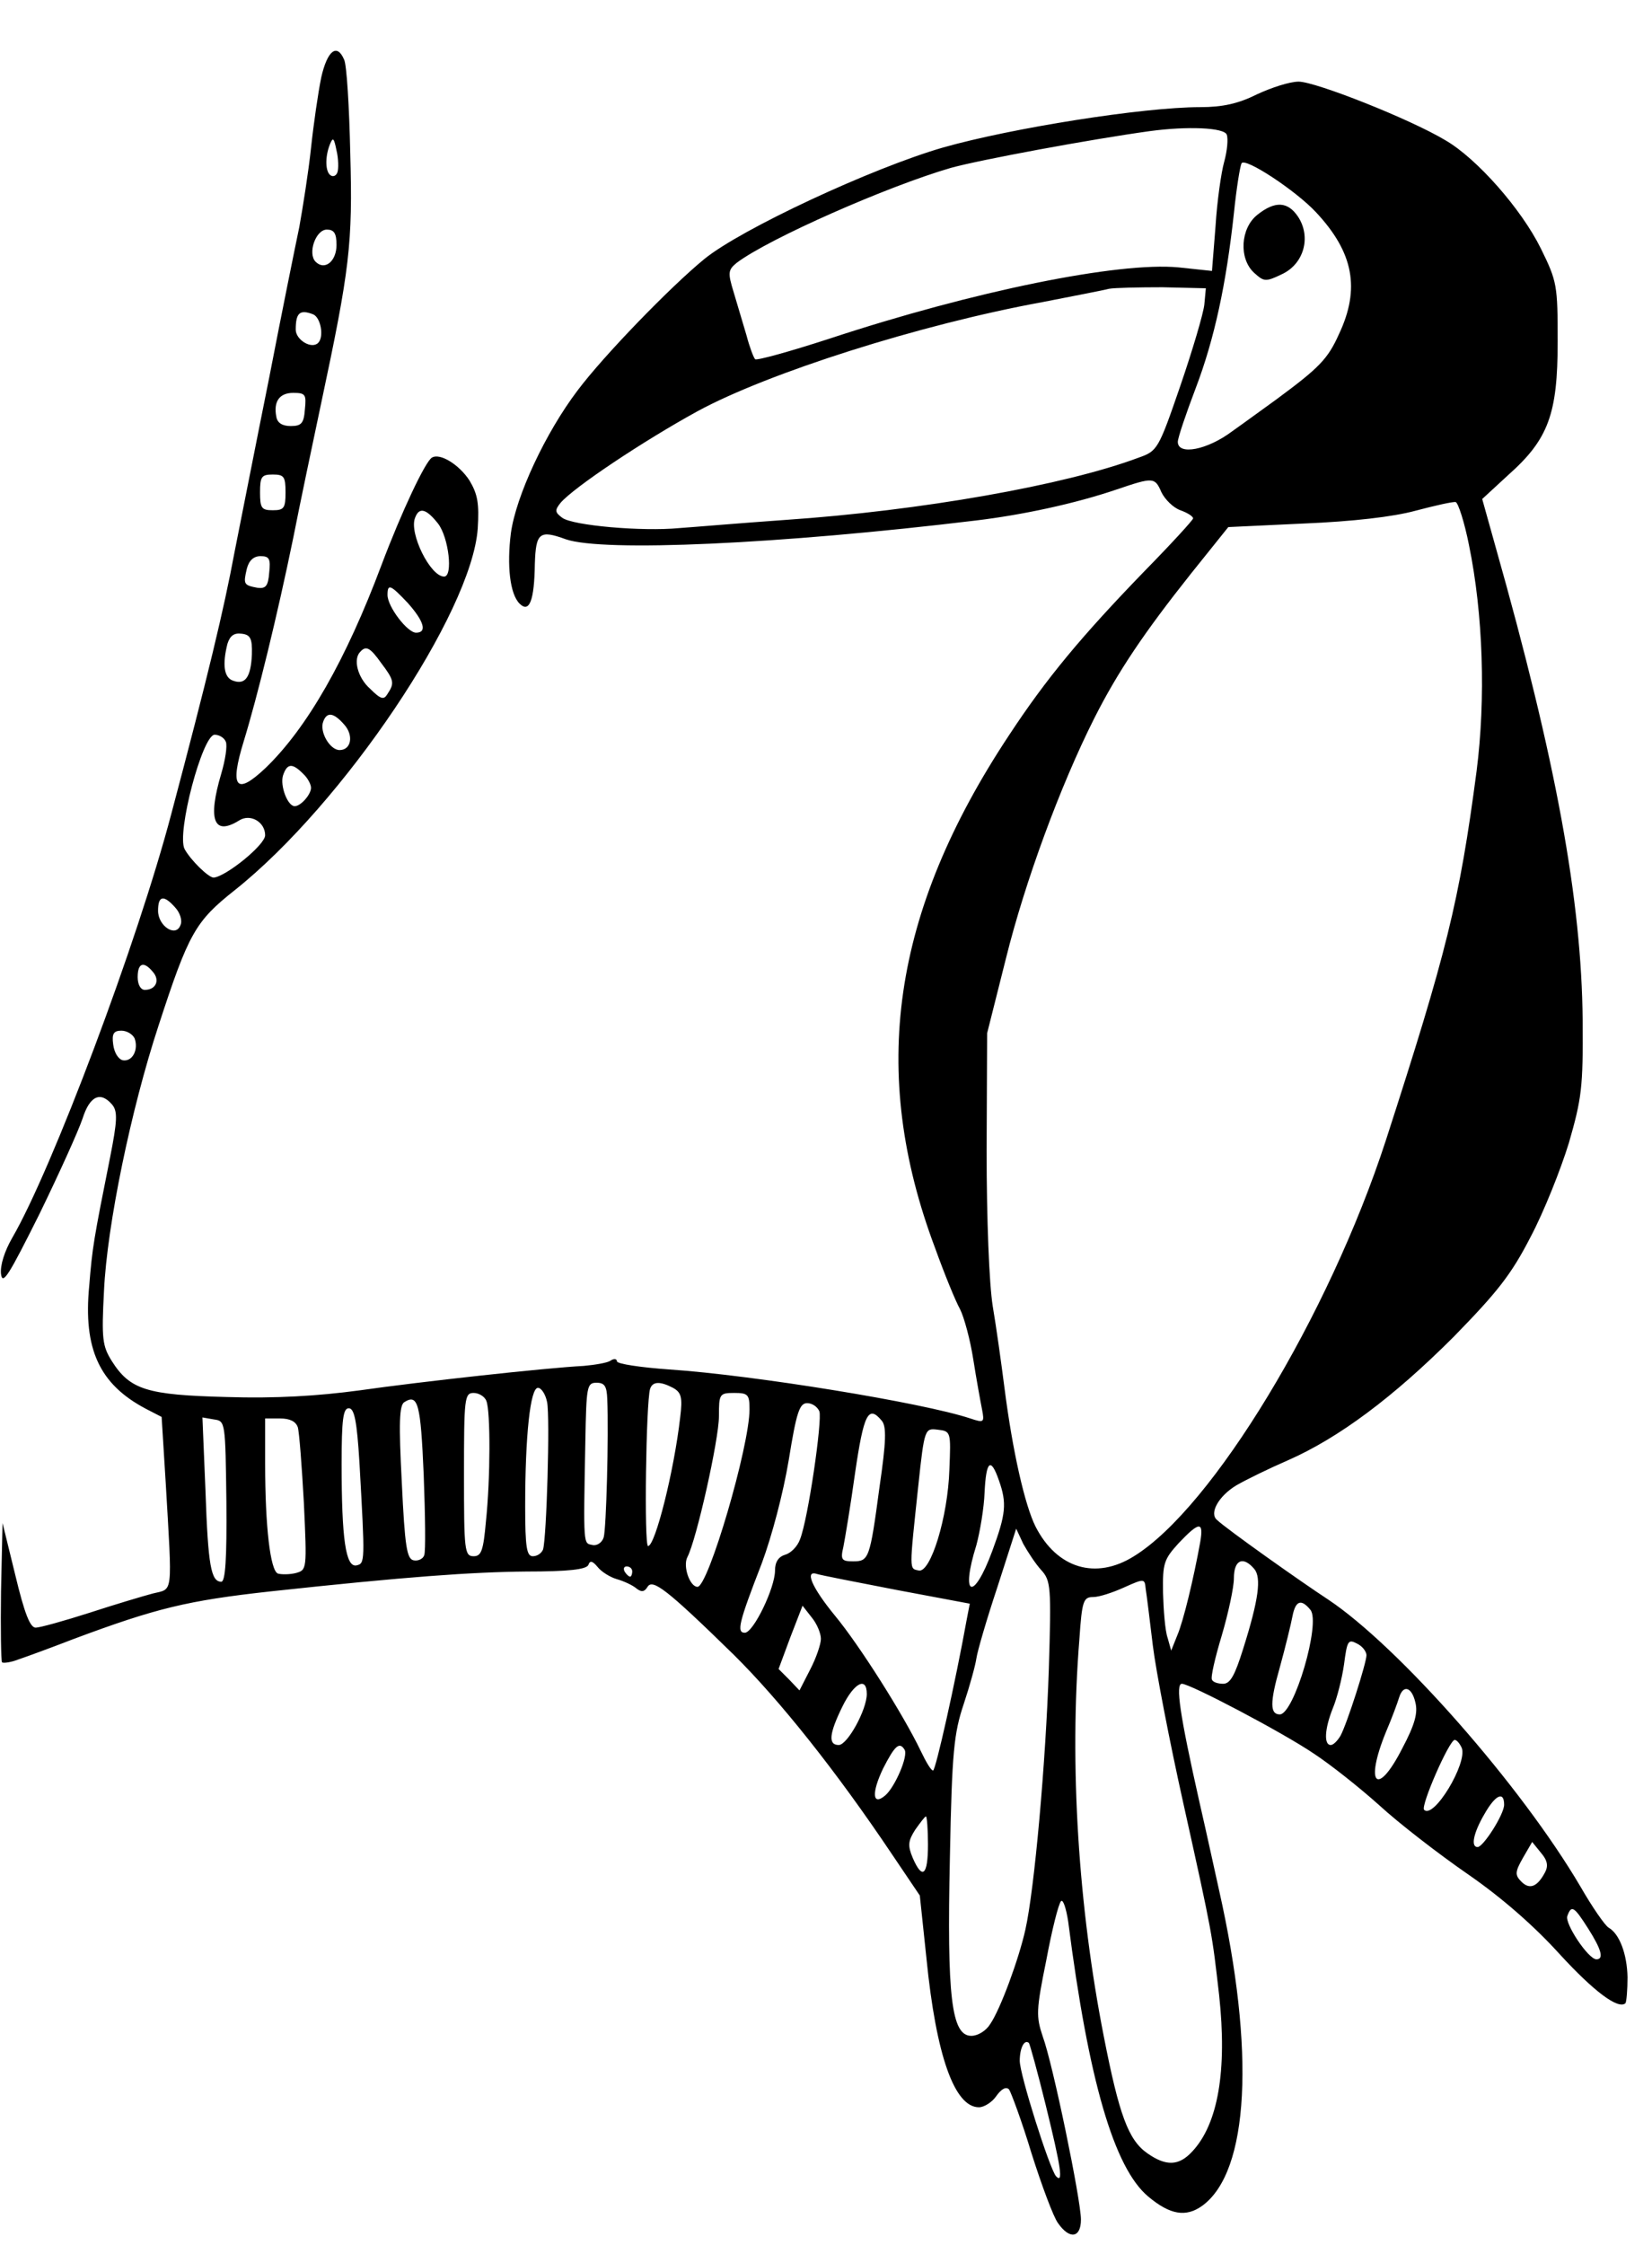 <?xml version="1.0" standalone="no"?>
<!DOCTYPE svg PUBLIC "-//W3C//DTD SVG 20010904//EN"
 "http://www.w3.org/TR/2001/REC-SVG-20010904/DTD/svg10.dtd">
<svg version="1.0" xmlns="http://www.w3.org/2000/svg"
 width="324pt" height="440pt" viewBox="0 0 324 440"
 preserveAspectRatio="xMidYMid meet">

<g transform="translate(0,440) scale(0.1,-0.1)"
fill="#000000" stroke="none">
<path d="M630 4248 c-6 -29 -15 -91 -20 -138 -5 -47 -16 -116 -23 -155 -8 -38
-35 -171 -59 -295 -25 -124 -55 -277 -68 -342 -21 -113 -53 -246 -124 -513
-66 -251 -234 -697 -312 -831 -15 -26 -24 -54 -22 -71 3 -23 16 -1 75 117 39
80 77 164 85 188 14 44 35 54 58 27 11 -13 10 -32 -4 -103 -32 -160 -35 -177
-41 -252 -12 -124 20 -193 111 -241 l31 -16 8 -129 c13 -224 15 -207 -25 -217
-19 -5 -76 -22 -125 -38 -50 -16 -97 -29 -105 -29 -11 0 -22 28 -40 103 l-25
102 -3 -134 c-1 -73 0 -136 2 -139 3 -2 18 0 33 6 15 5 64 23 108 40 161 60
222 75 385 93 268 29 396 38 502 39 83 0 118 4 122 13 3 9 8 8 18 -4 7 -9 24
-20 38 -24 14 -4 31 -12 38 -18 10 -8 16 -7 22 3 10 16 37 -4 169 -133 90 -89
201 -228 311 -392 l54 -80 13 -123 c19 -191 55 -292 103 -292 10 0 26 10 34
22 10 14 19 19 25 13 4 -6 25 -62 44 -125 20 -63 43 -125 52 -137 23 -33 45
-29 45 7 0 38 -55 305 -75 359 -13 39 -13 51 7 149 11 59 24 111 29 116 4 4
10 -14 14 -40 40 -312 90 -483 157 -539 43 -36 74 -41 106 -18 92 67 104 303
33 618 -5 22 -22 101 -39 175 -38 169 -47 230 -34 230 16 0 197 -95 259 -137
32 -21 89 -66 128 -101 38 -35 117 -96 175 -136 68 -47 131 -103 179 -156 67
-73 115 -109 129 -96 2 3 4 26 4 51 -1 46 -16 85 -37 97 -7 4 -32 40 -55 80
-117 199 -357 471 -495 563 -55 36 -199 138 -218 156 -16 13 3 47 38 68 19 11
64 33 101 49 100 44 207 124 325 242 86 88 113 122 151 196 26 49 59 132 75
184 25 87 28 108 27 240 -2 235 -52 509 -171 929 l-26 93 51 47 c79 70 97 120
97 261 0 111 -1 118 -33 183 -38 77 -125 176 -187 212 -70 42 -255 115 -288
115 -18 0 -54 -12 -82 -25 -36 -18 -67 -25 -111 -25 -112 0 -370 -41 -504 -79
-139 -40 -397 -160 -469 -219 -66 -54 -197 -189 -248 -257 -63 -83 -121 -207
-131 -280 -8 -63 -2 -119 17 -138 19 -19 29 5 30 78 2 61 9 67 61 48 73 -25
416 -10 805 37 91 11 194 33 276 61 71 24 74 24 87 -6 7 -14 23 -30 37 -35 14
-5 25 -12 25 -16 0 -3 -42 -49 -94 -102 -126 -130 -194 -212 -267 -323 -230
-347 -275 -660 -145 -1005 18 -50 40 -104 49 -120 8 -16 20 -60 26 -99 6 -38
14 -82 17 -97 5 -26 4 -27 -23 -18 -93 31 -426 85 -590 96 -57 4 -103 11 -103
16 0 5 -6 6 -13 1 -6 -4 -30 -8 -52 -10 -76 -4 -321 -31 -440 -48 -82 -11
-164 -16 -260 -13 -157 4 -190 14 -226 71 -18 29 -20 43 -15 137 6 129 53 356
107 520 59 181 72 204 149 265 214 170 465 544 477 709 3 49 0 67 -16 94 -20
31 -58 55 -74 45 -13 -8 -59 -105 -99 -211 -69 -184 -145 -318 -227 -397 -58
-55 -71 -39 -43 52 27 88 66 247 97 398 13 66 38 185 55 265 56 263 62 312 57
490 -2 91 -7 173 -12 183 -14 33 -33 18 -45 -35z m1776 -112 c3 -8 1 -31 -5
-53 -6 -21 -14 -78 -17 -126 l-7 -88 -66 7 c-117 11 -400 -46 -685 -140 -77
-25 -142 -43 -145 -40 -3 3 -11 24 -17 47 -7 23 -18 61 -25 84 -12 39 -11 44
6 58 64 48 296 150 420 186 58 16 274 56 390 72 74 10 146 7 151 -7z m-1744
-73 c-2 -7 -8 -10 -13 -7 -11 6 -12 36 -2 61 6 15 8 13 13 -12 4 -16 4 -36 2
-42z m1919 -79 c74 -79 87 -150 45 -239 -22 -49 -39 -66 -123 -128 -21 -15
-59 -43 -86 -62 -49 -37 -107 -48 -107 -21 0 8 16 55 35 105 37 97 60 205 75
343 5 49 12 92 15 98 7 12 107 -54 146 -96z m-1921 -64 c0 -32 -23 -51 -41
-33 -16 16 0 63 22 63 14 0 19 -7 19 -30z m1702 -117 c-2 -18 -23 -89 -47
-159 -43 -125 -45 -128 -82 -141 -144 -54 -428 -104 -693 -122 -85 -6 -179
-14 -208 -16 -73 -7 -208 5 -229 20 -15 11 -15 15 -4 29 25 30 163 122 269
180 138 75 436 170 677 214 61 12 119 23 130 26 11 2 58 3 105 3 l85 -2 -3
-32z m-1748 -19 c15 -6 22 -44 10 -56 -13 -13 -44 6 -44 26 0 33 8 40 34 30z
m-16 -186 c-2 -28 -7 -33 -28 -33 -16 0 -26 6 -28 18 -6 30 6 47 33 47 24 0
26 -3 23 -32z m-38 -163 c0 -31 -3 -35 -25 -35 -22 0 -25 4 -25 35 0 31 3 35
25 35 22 0 25 -4 25 -35z m2321 -103 c28 -136 33 -302 15 -443 -34 -258 -59
-356 -178 -724 -112 -344 -340 -720 -494 -815 -75 -47 -151 -24 -193 58 -21
42 -45 147 -61 272 -6 47 -16 119 -23 160 -7 44 -12 170 -12 305 l1 230 37
147 c37 149 106 337 173 470 46 91 97 167 190 284 l73 91 149 7 c95 4 174 13
218 25 38 10 73 18 79 17 5 -2 17 -39 26 -84z m-2022 42 c21 -27 30 -104 12
-104 -27 0 -69 85 -57 115 8 22 22 18 45 -11z m-331 -96 c-2 -27 -7 -32 -23
-30 -27 5 -28 7 -21 37 4 16 13 25 27 25 17 0 20 -5 17 -32z m272 -60 c32 -36
38 -58 16 -58 -17 0 -56 51 -56 74 0 23 6 20 40 -16z m-306 -101 c-2 -44 -13
-60 -37 -51 -18 6 -21 32 -11 72 5 16 13 22 28 20 17 -2 21 -9 20 -41z m254
-17 c25 -33 26 -39 12 -60 -7 -12 -13 -11 -34 10 -25 22 -34 59 -19 73 11 12
19 8 41 -23z m-73 -120 c19 -21 14 -50 -9 -50 -19 0 -40 36 -32 56 7 19 20 18
41 -6z m-232 -34 c3 -8 -1 -35 -9 -62 -27 -91 -15 -123 35 -92 22 14 51 -3 51
-29 0 -19 -77 -81 -101 -83 -10 0 -45 34 -57 56 -16 31 35 224 59 224 9 0 19
-6 22 -14z m151 -62 c9 -8 16 -21 16 -28 0 -13 -20 -36 -32 -36 -14 0 -29 40
-23 60 8 24 18 25 39 4z m-250 -263 c9 -10 14 -25 10 -34 -9 -25 -44 -2 -44
28 0 30 11 32 34 6z m-44 -126 c14 -16 6 -35 -16 -35 -8 0 -14 10 -14 25 0 28
12 32 30 10z m-36 -130 c8 -22 -4 -46 -23 -43 -9 2 -17 15 -19 31 -3 21 1 27
16 27 11 0 22 -7 26 -15z m927 -707 c3 -72 -2 -254 -7 -271 -3 -10 -13 -17
-22 -15 -18 4 -18 -6 -14 203 2 108 3 115 22 115 16 0 20 -7 21 -32z m129 22
c16 -9 19 -18 14 -58 -12 -105 -49 -252 -63 -252 -8 0 -4 282 4 308 5 15 20
15 45 2z m-247 -28 c6 -29 -1 -267 -8 -289 -3 -7 -11 -13 -20 -13 -12 0 -15
17 -15 98 0 138 10 232 25 232 7 0 15 -13 18 -28z m-119 2 c8 -20 8 -151 -1
-236 -5 -57 -9 -68 -24 -68 -18 0 -19 11 -19 160 0 150 1 160 19 160 10 0 22
-7 25 -16z m516 -16 c0 -73 -81 -348 -102 -348 -15 0 -29 40 -20 58 18 34 62
231 62 276 0 44 1 46 30 46 27 0 30 -3 30 -32z m-639 -129 c3 -79 4 -150 1
-157 -2 -7 -12 -12 -21 -10 -13 3 -17 26 -23 153 -6 115 -5 151 5 157 27 17
32 -3 38 -143z m776 125 c6 -17 -22 -211 -38 -251 -5 -14 -18 -27 -29 -30 -13
-4 -20 -14 -20 -31 0 -34 -42 -121 -59 -122 -17 0 -12 20 33 136 20 54 42 137
53 203 15 93 21 111 36 111 10 0 20 -7 24 -16z m-902 -101 c11 -196 11 -197
-6 -201 -21 -4 -29 52 -29 199 0 87 3 109 14 109 11 0 16 -25 21 -107z m1024
83 c10 -11 9 -41 -4 -130 -19 -142 -21 -146 -52 -146 -22 0 -25 3 -19 28 3 15
14 80 23 145 17 116 26 134 52 103z m-1285 -159 c1 -112 -2 -157 -10 -157 -20
0 -26 31 -31 178 l-6 144 23 -4 c22 -3 22 -5 24 -161z m140 146 c3 -10 8 -77
12 -149 6 -130 6 -131 -16 -137 -12 -3 -28 -3 -35 -1 -15 6 -25 93 -25 215 l0
89 29 0 c20 0 31 -6 35 -17z m1278 -83 c-3 -94 -37 -203 -60 -198 -19 4 -19
-3 -1 166 12 113 13 113 38 110 26 -3 26 -4 23 -78z m97 -21 c16 -45 14 -66
-13 -139 -37 -100 -63 -90 -31 12 7 26 15 73 16 103 3 62 12 70 28 24z m395
-121 c-13 -72 -33 -155 -45 -183 l-12 -30 -7 25 c-5 14 -8 54 -9 88 -1 59 2
66 31 98 40 42 49 43 42 2z m-312 -55 c19 -21 20 -32 15 -195 -6 -181 -28
-430 -46 -510 -13 -58 -49 -156 -69 -185 -8 -13 -24 -23 -37 -23 -39 0 -48 76
-42 350 4 208 8 243 27 300 12 36 23 76 25 90 2 14 20 76 41 139 l37 115 14
-30 c9 -16 24 -39 35 -51z m418 2 c14 -17 9 -59 -22 -157 -16 -51 -25 -68 -39
-68 -10 0 -20 3 -22 8 -3 4 6 43 19 86 13 44 24 95 24 113 0 36 18 44 40 18z
m-1220 -5 c0 -5 -2 -10 -4 -10 -3 0 -8 5 -11 10 -3 6 -1 10 4 10 6 0 11 -4 11
-10z m518 -36 l144 -27 -6 -31 c-22 -122 -61 -296 -66 -296 -4 0 -14 17 -24
38 -34 71 -120 207 -168 265 -46 56 -61 91 -35 82 6 -2 77 -16 155 -31z m503
-109 c6 -49 33 -189 60 -310 58 -261 56 -254 70 -375 16 -148 -2 -253 -53
-307 -26 -28 -51 -29 -88 -3 -37 26 -55 75 -85 228 -50 254 -68 533 -48 780 5
75 8 82 27 82 12 0 39 9 61 19 40 18 40 17 42 -3 2 -12 8 -61 14 -111z m309
70 c21 -25 -32 -205 -60 -205 -19 0 -20 22 0 92 11 40 22 85 25 101 6 30 17
34 35 12z m-960 -57 c0 -10 -9 -37 -21 -60 l-21 -41 -20 21 -21 21 23 62 24
62 18 -23 c10 -12 18 -31 18 -42z m1070 -32 c0 -15 -38 -134 -51 -158 -6 -10
-14 -18 -19 -18 -14 0 -12 32 4 72 8 19 18 58 22 86 6 46 8 50 25 41 11 -5 19
-16 19 -23z m-980 -76 c0 -31 -38 -100 -55 -100 -21 0 -19 22 7 75 23 47 48
60 48 25z m1076 -17 c5 -20 -1 -43 -26 -90 -49 -96 -74 -71 -32 32 12 28 23
58 26 68 8 26 25 21 32 -10z m91 -89 c11 -30 -55 -140 -74 -121 -7 8 49 136
60 137 4 0 10 -7 14 -16z m-1093 -3 c8 -12 -19 -74 -38 -90 -25 -21 -27 5 -4
53 23 45 32 53 42 37z m1176 -108 c0 -19 -41 -83 -52 -83 -14 0 -8 28 13 64
22 39 39 46 39 19z m-1130 -78 c0 -61 -11 -70 -30 -26 -10 24 -9 33 5 55 10
14 19 26 21 26 2 0 4 -25 4 -55z m1210 -55 c-15 -28 -30 -34 -46 -18 -13 13
-13 19 3 47 l18 31 17 -21 c13 -15 15 -26 8 -39z m85 -110 c26 -41 31 -60 16
-60 -16 0 -63 71 -57 85 8 22 13 19 41 -25z m-1064 -346 c30 -122 35 -155 20
-139 -13 16 -71 199 -71 226 0 25 9 43 18 35 2 -3 17 -57 33 -122z"/>
<path d="M2466 3979 c-33 -26 -37 -86 -6 -114 19 -17 22 -18 55 -2 42 20 57
72 31 112 -20 30 -45 32 -80 4z"/>
</g>
</svg>
